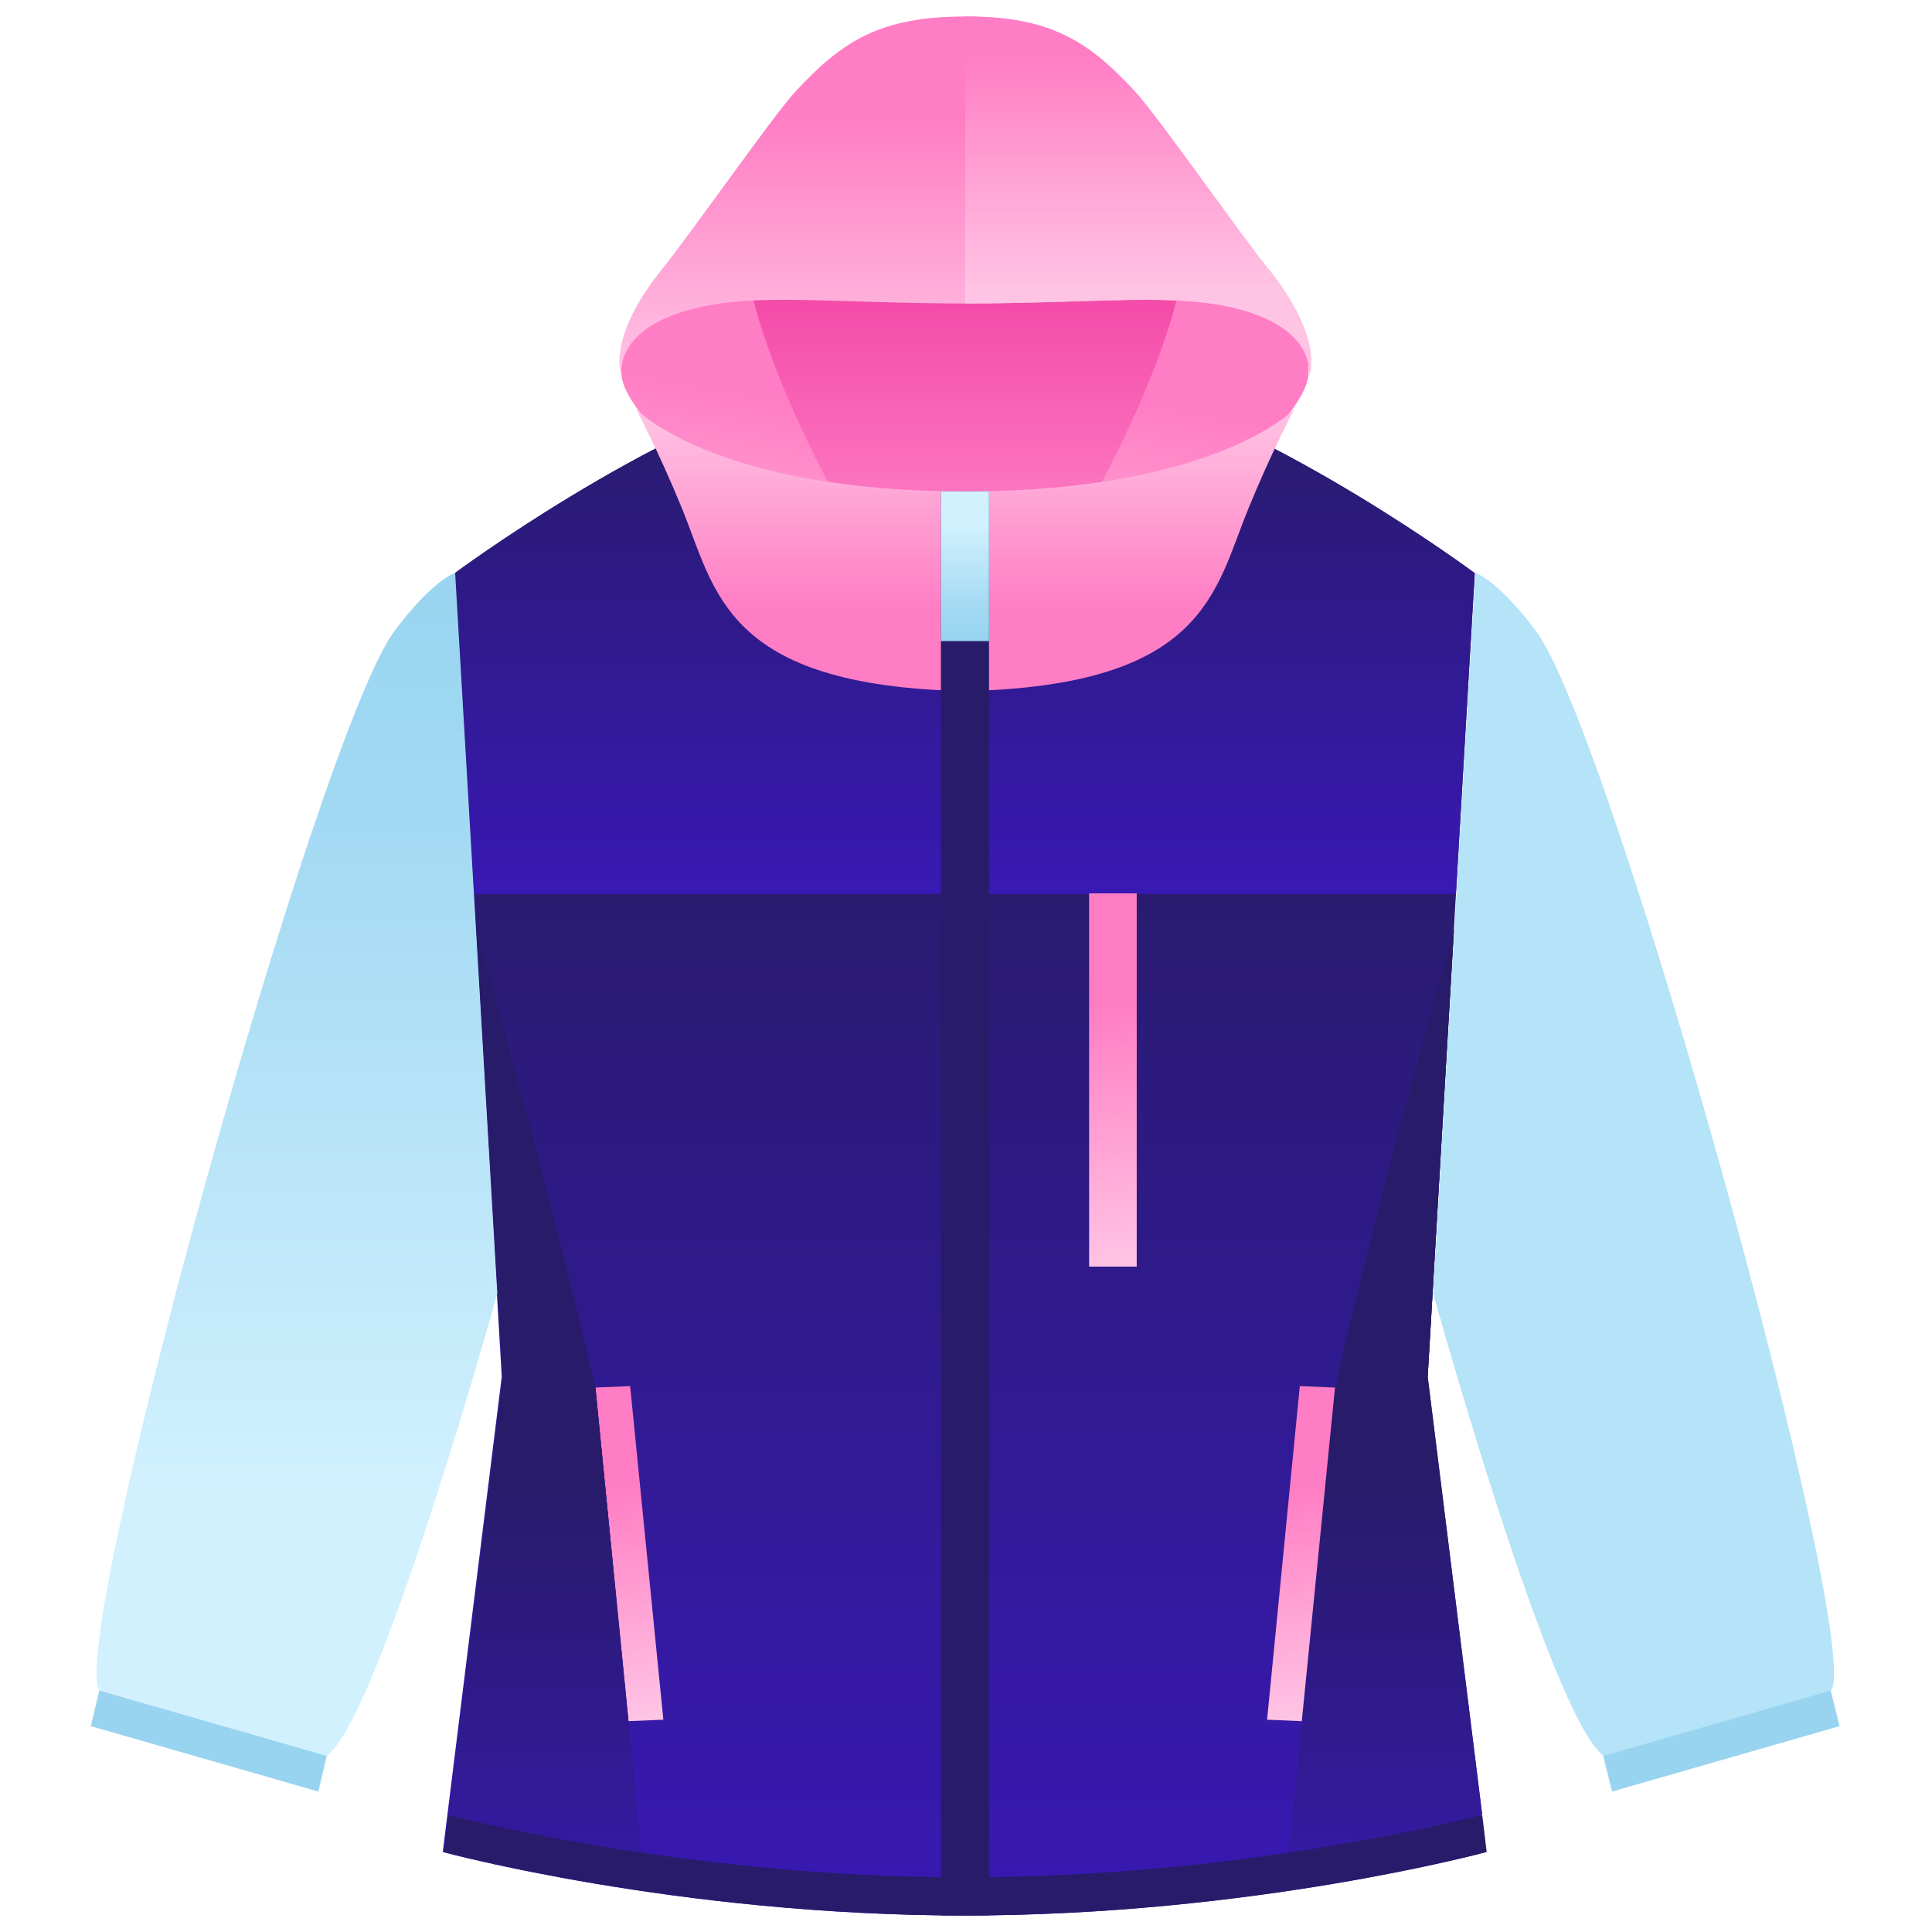 <svg width="217" height="217" viewBox="0 0 217 217" fill="none" xmlns="http://www.w3.org/2000/svg">
<path d="M160.356 154.626L165.645 64.377C165.645 64.377 144.044 48.287 125.058 42.887C125.058 42.887 121.272 71.615 108.356 77.628C95.439 71.615 91.653 42.887 91.653 42.887C72.668 48.287 51.066 64.377 51.066 64.377L56.355 154.626L49.73 208.019C49.73 208.019 75.953 215.145 108.3 215.145C140.647 215.145 166.87 208.019 166.87 208.019L160.245 154.626H160.356Z" fill="url(#paint0_linear_5754_18786)"/>
<path d="M125.114 42.887C125.114 42.887 121.328 71.615 108.412 77.628C95.495 71.615 91.709 42.887 91.709 42.887C72.724 48.287 51.122 64.377 51.122 64.377L53.238 100.399H163.53L165.645 64.377C165.645 64.377 144.043 48.287 125.058 42.887H125.114Z" fill="url(#paint1_linear_5754_18786)"/>
<path d="M139.924 34.925C135.637 24.124 108.412 24.681 108.412 24.681C108.412 24.681 81.187 24.124 76.9 34.925C68.382 56.36 94.437 66.326 108.412 66.326C122.386 66.326 148.442 56.36 139.924 34.925Z" fill="url(#paint2_linear_5754_18786)"/>
<path d="M51.178 64.322C51.178 64.322 48.728 64.99 44.33 70.836C35.645 82.472 7.584 184.302 11.148 189.869L36.702 197.218C42.66 192.876 55.855 145.274 55.855 145.274L51.122 64.378L51.178 64.322Z" fill="url(#paint3_linear_5754_18786)"/>
<path d="M10.201 193.877L35.756 201.226L36.702 197.217L11.148 189.868L10.201 193.877Z" fill="#98D4F0"/>
<path d="M83.748 22.51C80.63 36.428 101.007 70.112 108.412 77.628C108.412 77.628 70.72 50.514 69.829 42.274C68.882 33.311 83.803 22.51 83.803 22.51H83.748Z" fill="url(#paint4_linear_5754_18786)"/>
<path d="M74.507 193.154L70.777 155.685L66.88 155.852L70.554 193.321L74.507 193.154Z" fill="url(#paint5_linear_5754_18786)"/>
<path d="M165.645 64.322C165.645 64.322 168.095 64.99 172.493 70.836C181.179 82.472 209.239 184.246 205.676 189.869L180.121 197.218C174.164 192.876 160.969 145.274 160.969 145.274L165.701 64.378L165.645 64.322Z" fill="url(#paint6_linear_5754_18786)"/>
<path d="M166.983 208.018L166.482 203.843C163.308 204.567 138.923 210.858 108.413 210.858C77.903 210.858 53.518 204.567 50.344 203.843L49.843 208.018C49.843 208.018 76.066 215.145 108.413 215.145C140.76 215.145 166.983 208.018 166.983 208.018Z" fill="#281B6A"/>
<path d="M61.702 210.58C61.702 210.58 62.092 210.636 62.315 210.691C62.092 210.691 61.925 210.636 61.702 210.58Z" fill="url(#paint7_linear_5754_18786)"/>
<path d="M65.878 211.359C65.878 211.359 66.156 211.359 66.268 211.415C66.101 211.415 65.99 211.415 65.878 211.359Z" fill="url(#paint8_linear_5754_18786)"/>
<path d="M58.195 209.912C58.195 209.912 58.585 209.968 58.752 210.023C58.585 210.023 58.362 209.968 58.195 209.912Z" fill="url(#paint9_linear_5754_18786)"/>
<path d="M50.345 203.844C52.071 204.233 60.144 206.293 72.058 208.075L66.88 155.907C62.203 135.252 53.518 104.52 53.518 104.52L56.469 154.683L50.345 203.899V203.844Z" fill="url(#paint10_linear_5754_18786)"/>
<path d="M55.244 209.299C55.244 209.299 55.523 209.355 55.69 209.41C55.523 209.41 55.411 209.355 55.244 209.299Z" fill="url(#paint11_linear_5754_18786)"/>
<path d="M52.906 208.743C52.906 208.743 53.129 208.743 53.24 208.799C53.129 208.799 53.017 208.799 52.906 208.743Z" fill="url(#paint12_linear_5754_18786)"/>
<path d="M61.702 210.58C61.702 210.58 62.092 210.636 62.315 210.691C62.092 210.691 61.925 210.636 61.702 210.58Z" fill="#281B6A"/>
<path d="M65.878 211.359C65.878 211.359 66.156 211.359 66.268 211.415C66.101 211.415 65.99 211.415 65.878 211.359Z" fill="#281B6A"/>
<path d="M58.195 209.912C58.195 209.912 58.585 209.968 58.752 210.023C58.585 210.023 58.362 209.968 58.195 209.912Z" fill="#281B6A"/>
<path d="M50.345 203.844C52.071 204.233 60.144 206.293 72.058 208.075L66.88 155.907C62.203 135.252 53.518 104.52 53.518 104.52L56.469 154.683L50.345 203.899V203.844Z" fill="url(#paint13_linear_5754_18786)"/>
<path d="M55.244 209.299C55.244 209.299 55.523 209.355 55.69 209.41C55.523 209.41 55.411 209.355 55.244 209.299Z" fill="#281B6A"/>
<path d="M52.906 208.743C52.906 208.743 53.129 208.743 53.24 208.799C53.129 208.799 53.017 208.799 52.906 208.743Z" fill="#281B6A"/>
<path d="M166.481 203.844L160.356 154.627L163.307 104.464C163.307 104.464 154.566 135.252 149.945 155.852L144.767 208.019C156.682 206.238 164.755 204.178 166.481 203.788V203.844Z" fill="url(#paint14_linear_5754_18786)"/>
<path d="M166.481 203.844L160.356 154.627L163.307 104.464C163.307 104.464 154.566 135.252 149.945 155.852L144.767 208.019C156.682 206.238 164.755 204.178 166.481 203.788V203.844Z" fill="url(#paint15_linear_5754_18786)"/>
<path d="M206.622 193.877L181.067 201.226L180.065 197.217L205.62 189.868L206.622 193.877Z" fill="#98D4F0"/>
<path d="M133.02 22.51C136.138 36.428 115.761 70.112 108.356 77.628C108.356 77.628 146.048 50.514 146.939 42.274C147.885 33.311 132.964 22.51 132.964 22.51H133.02Z" fill="url(#paint16_linear_5754_18786)"/>
<path d="M142.429 30.193C138.921 25.795 130.013 13.045 127.508 10.317C122.219 4.583 117.932 1.854 108.412 1.854C98.891 1.854 94.604 4.583 89.315 10.317C86.81 13.045 77.902 25.795 74.394 30.193C67.936 38.21 69.829 42.275 69.829 42.275C69.829 42.275 68.66 36.874 78.236 34.591C85.139 32.921 92.99 34.035 108.412 34.09C123.889 34.035 131.684 32.921 138.587 34.591C148.108 36.874 146.994 42.275 146.994 42.275C146.994 42.275 148.832 38.21 142.429 30.193Z" fill="url(#paint17_linear_5754_18786)"/>
<path d="M108.411 55.191C80.184 55.191 71.443 45.949 71.443 45.949C71.443 45.949 73.949 50.626 76.566 57.029C80.407 66.382 81.298 77.016 108.411 77.628C135.525 77.016 136.416 66.326 140.258 57.029C142.874 50.626 145.38 45.949 145.38 45.949C145.38 45.949 136.583 55.191 108.411 55.191Z" fill="url(#paint18_linear_5754_18786)"/>
<path d="M142.318 193.154L145.992 155.685L149.945 155.852L146.215 193.321L142.318 193.154Z" fill="url(#paint19_linear_5754_18786)"/>
<path d="M111.084 55.19H105.684V215.144H111.084V55.19Z" fill="#281B6A"/>
<path d="M111.085 72.004V55.19H105.685V72.004H111.085Z" fill="url(#paint20_linear_5754_18786)"/>
<path d="M127.675 142.266V100.343H122.33V142.266H127.675Z" fill="url(#paint21_linear_5754_18786)"/>
<path d="M142.43 30.193C138.923 25.795 130.015 13.045 127.51 10.317C122.22 4.583 117.933 1.854 108.413 1.854V34.09C123.891 34.035 131.685 32.921 138.645 34.591C148.165 36.874 147.051 42.275 147.051 42.275C147.051 42.275 148.889 38.21 142.486 30.193H142.43Z" fill="url(#paint22_linear_5754_18786)"/>
<defs>
<linearGradient id="paint0_linear_5754_18786" x1="108.412" y1="215.089" x2="108.412" y2="88.562" gradientUnits="userSpaceOnUse">
<stop stop-color="#3819B4"/>
<stop offset="1" stop-color="#281B6A"/>
</linearGradient>
<linearGradient id="paint1_linear_5754_18786" x1="108.554" y1="100.223" x2="108.554" y2="44.794" gradientUnits="userSpaceOnUse">
<stop stop-color="#3819B4"/>
<stop offset="1" stop-color="#281B6A"/>
</linearGradient>
<linearGradient id="paint2_linear_5754_18786" x1="108.412" y1="66.381" x2="108.412" y2="24.681" gradientUnits="userSpaceOnUse">
<stop stop-color="#FF8ACB"/>
<stop offset="1" stop-color="#F13A9F"/>
</linearGradient>
<linearGradient id="paint3_linear_5754_18786" x1="33.362" y1="197.218" x2="33.362" y2="64.322" gradientUnits="userSpaceOnUse">
<stop offset="0.22" stop-color="#D2F1FF"/>
<stop offset="0.35" stop-color="#C6EBFB"/>
<stop offset="0.77" stop-color="#A4DAF3"/>
<stop offset="1" stop-color="#98D4F0"/>
</linearGradient>
<linearGradient id="paint4_linear_5754_18786" x1="90.335" y1="79.288" x2="98.681" y2="33.384" gradientUnits="userSpaceOnUse">
<stop stop-color="#FFC4E4"/>
<stop offset="0.713" stop-color="#FF7DC4"/>
</linearGradient>
<linearGradient id="paint5_linear_5754_18786" x1="68.272" y1="156.353" x2="73.115" y2="193.098" gradientUnits="userSpaceOnUse">
<stop offset="0.29" stop-color="#FF7DC4"/>
<stop offset="1" stop-color="#FFC4E4"/>
</linearGradient>
<linearGradient id="paint6_linear_5754_18786" x1="183.406" y1="1.855" x2="183.406" y2="1.855" gradientUnits="userSpaceOnUse">
<stop offset="0.22" stop-color="#D2F1FF"/>
<stop offset="0.35" stop-color="#C6EBFB"/>
<stop offset="0.77" stop-color="#A4DAF3"/>
<stop offset="1" stop-color="#98D4F0"/>
</linearGradient>
<linearGradient id="paint7_linear_5754_18786" x1="61.09" y1="211.415" x2="61.09" y2="104.482" gradientUnits="userSpaceOnUse">
<stop stop-color="#3819B4"/>
<stop offset="1" stop-color="#281B6A"/>
</linearGradient>
<linearGradient id="paint8_linear_5754_18786" x1="61.09" y1="211.415" x2="61.09" y2="104.481" gradientUnits="userSpaceOnUse">
<stop stop-color="#3819B4"/>
<stop offset="1" stop-color="#281B6A"/>
</linearGradient>
<linearGradient id="paint9_linear_5754_18786" x1="61.09" y1="211.415" x2="61.09" y2="104.461" gradientUnits="userSpaceOnUse">
<stop stop-color="#3819B4"/>
<stop offset="1" stop-color="#281B6A"/>
</linearGradient>
<linearGradient id="paint10_linear_5754_18786" x1="61.09" y1="211.415" x2="61.09" y2="104.464" gradientUnits="userSpaceOnUse">
<stop stop-color="#3819B4"/>
<stop offset="1" stop-color="#281B6A"/>
</linearGradient>
<linearGradient id="paint11_linear_5754_18786" x1="61.09" y1="211.415" x2="61.09" y2="104.461" gradientUnits="userSpaceOnUse">
<stop stop-color="#3819B4"/>
<stop offset="1" stop-color="#281B6A"/>
</linearGradient>
<linearGradient id="paint12_linear_5754_18786" x1="61.09" y1="211.415" x2="61.09" y2="104.482" gradientUnits="userSpaceOnUse">
<stop stop-color="#3819B4"/>
<stop offset="1" stop-color="#281B6A"/>
</linearGradient>
<linearGradient id="paint13_linear_5754_18786" x1="61.146" y1="223.775" x2="61.146" y2="166.096" gradientUnits="userSpaceOnUse">
<stop stop-color="#3819B4"/>
<stop offset="1" stop-color="#281B6A"/>
</linearGradient>
<linearGradient id="paint14_linear_5754_18786" x1="155.624" y1="210.636" x2="155.624" y2="104.464" gradientUnits="userSpaceOnUse">
<stop stop-color="#3819B4"/>
<stop offset="1" stop-color="#281B6A"/>
</linearGradient>
<linearGradient id="paint15_linear_5754_18786" x1="155.624" y1="223.775" x2="155.624" y2="166.096" gradientUnits="userSpaceOnUse">
<stop stop-color="#3819B4"/>
<stop offset="1" stop-color="#281B6A"/>
</linearGradient>
<linearGradient id="paint16_linear_5754_18786" x1="128.905" y1="79.288" x2="137.251" y2="33.384" gradientUnits="userSpaceOnUse">
<stop stop-color="#FFC4E4"/>
<stop offset="0.713" stop-color="#FF7DC4"/>
</linearGradient>
<linearGradient id="paint17_linear_5754_18786" x1="108.405" y1="1.854" x2="108.405" y2="42.275" gradientUnits="userSpaceOnUse">
<stop offset="0.287" stop-color="#FF7DC4"/>
<stop offset="1" stop-color="#FFC4E4"/>
</linearGradient>
<linearGradient id="paint18_linear_5754_18786" x1="108.412" y1="77.628" x2="108.412" y2="45.949" gradientUnits="userSpaceOnUse">
<stop offset="0.29" stop-color="#FF7DC4"/>
<stop offset="1" stop-color="#FFC4E4"/>
</linearGradient>
<linearGradient id="paint19_linear_5754_18786" x1="143.765" y1="156.631" x2="148.498" y2="192.764" gradientUnits="userSpaceOnUse">
<stop offset="0.29" stop-color="#FF7DC4"/>
<stop offset="1" stop-color="#FFC4E4"/>
</linearGradient>
<linearGradient id="paint20_linear_5754_18786" x1="108.413" y1="55.19" x2="108.413" y2="72.004" gradientUnits="userSpaceOnUse">
<stop offset="0.22" stop-color="#D2F1FF"/>
<stop offset="0.35" stop-color="#C6EBFB"/>
<stop offset="0.77" stop-color="#A4DAF3"/>
<stop offset="1" stop-color="#98D4F0"/>
</linearGradient>
<linearGradient id="paint21_linear_5754_18786" x1="122.33" y1="101.122" x2="127.731" y2="142.043" gradientUnits="userSpaceOnUse">
<stop offset="0.29" stop-color="#FF7DC4"/>
<stop offset="1" stop-color="#FFC4E4"/>
</linearGradient>
<linearGradient id="paint22_linear_5754_18786" x1="127.854" y1="-4.399" x2="127.854" y2="32.704" gradientUnits="userSpaceOnUse">
<stop offset="0.287" stop-color="#FF7DC4"/>
<stop offset="1" stop-color="#FFC4E4"/>
</linearGradient>
</defs>
</svg>
